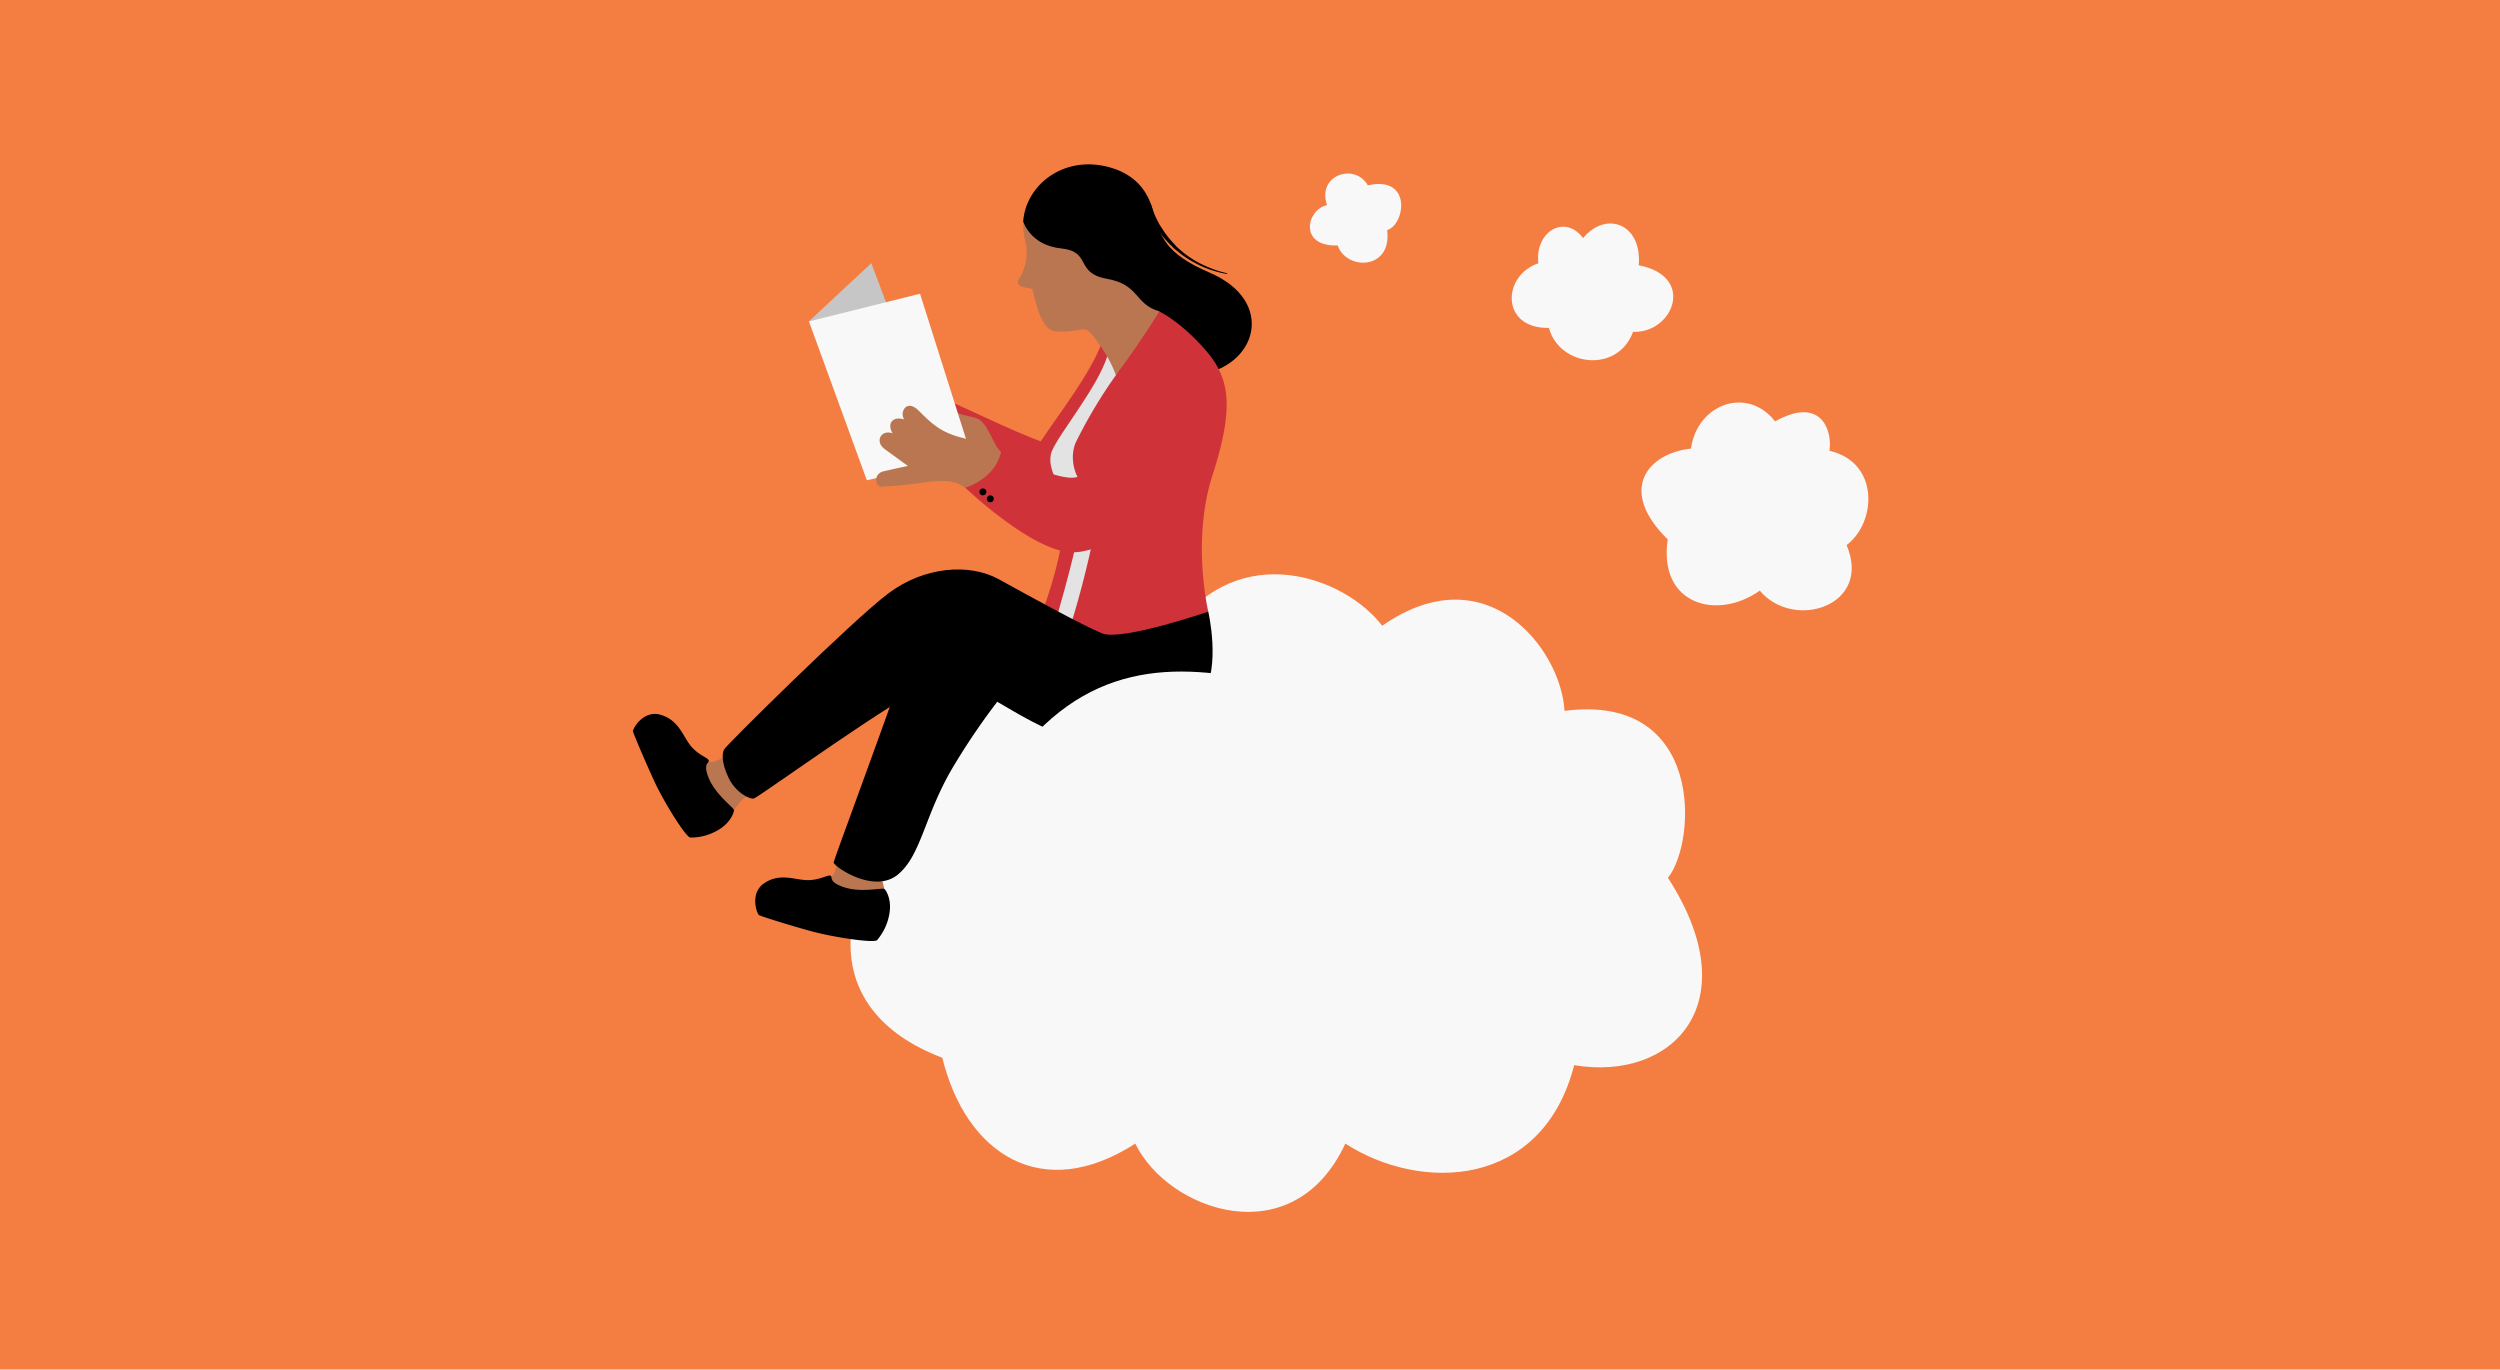 <svg xmlns="http://www.w3.org/2000/svg" width="575" height="315" viewBox="0 0 575 315"><defs><style>.a{fill:#f47d41;}.b{fill:#f8f8f8;}.c{opacity:0.2;}.d{fill:#cf3339;}.e{fill:#b97651;}.f{fill:#e3e3e3;}</style></defs><g transform="translate(-183 -130)"><rect class="a" width="575" height="315" transform="translate(183 130)"/><g transform="translate(328.602 167.882)"><path d="M205.861,19.1c1.65,5.634,2.618,9.56,12.974,14,15.251,6.544,11.04,21.624-2.788,23.559C202.162,58.593,200,24.165,200,24.165Z" transform="translate(-86.195 -8.264)"/><path class="b" d="M277.515,10.9c-2.39-7,6.43-9.788,9.389-4.552,10.243-2.333,8.593,9.048,4.439,10.3,1.2,9.162-9.333,9.389-11.381,3.528C270.8,20.458,272.906,11.809,277.515,10.9Z" transform="translate(-117.901 -1.599)"/><path class="b" d="M361.266,32.968c-.8-7.341,6.089-11.381,10.3-5.8,5.292-6.373,13.6-3.3,12.8,6.26,13.259,2.561,7.853,15.706-1.309,15.308-3.528,9.617-16.958,8.024-19.348-.91C352.616,48.105,352.844,35.814,361.266,32.968Z" transform="translate(-153.054 -10.296)"/><path class="b" d="M418.978,106.774c1.423-10.3,12.974-14.454,19.348-6.26,10.357-5.8,13.2,1.707,12.519,6.772,11.495,2.618,10.869,16.446,3.927,21.681,5.975,14.056-12.235,19.746-19.974,10.471-9.731,6.942-23.388,3.3-21.169-11.779C402.02,116.277,409.02,107.855,418.978,106.774Z" transform="translate(-175.656 -41.479)"/><path class="b" d="M210.192,177.44c24.014-16.73,41.143,5.349,41.939,19.576,32.152-4.154,30.445,30.046,23.787,38.411,18.665,28.851,1.024,46.89-21.567,43.078-7.341,28.453-35.281,29.25-52.638,18.039-12.007,25.835-40.858,15.421-48.313,0-21.4,13.828-38.923,2.5-44.386-19.746-29.193-11.04-23.559-37.273-10.243-50.077-6.26-30.957,19.462-37.956,31.241-38.753s17.641,10.812,32.493-9.845S201.542,166.116,210.192,177.44Z" transform="translate(-37.888 -71.401)"/><path class="b" d="M71.1,53.273,85.44,39.9l5.292,14.056Z" transform="translate(-30.646 -17.228)"/><path class="c" d="M71.1,53.273,85.44,39.9l5.292,14.056Z" transform="translate(-30.646 -17.228)"/><path class="d" d="M126.6,95c12.121,5.463,21.169,10.186,29.875,12.064,8.763,1.878,2.788,15.763,2.788,15.763l-28.851-14.283Z" transform="translate(-54.564 -40.973)"/><path class="e" d="M137.892,106.99c-1.821-1.48-2.9-6.658-5.52-7.682-2.618-.967-4.837-.4-7.853-3.813-2.959-3.357,2.333,10.186,2.333,10.186l12.633,8.991Z" transform="translate(-53.279 -40.955)"/><path class="d" d="M177.7,71.657c-2.731,7.341-9.276,15.592-14.283,23.1s4.666,14.909,5.235,17.925c.626,3.016-1.593,12.861-4.951,21.738s15.82,10.7,15.82,10.7l2.9-73.522H177.7Z" transform="translate(-69.811 -30.889)"/><path class="e" d="M24.614,240.238c3.357,1.2,4.382-.569,5.634-.74s8.991,7.455,5.861,8.65-3.244,4.211-6.032,5.349-8.877-7.341-8.877-7.341Z" transform="translate(-9.142 -103.242)"/><path class="e" d="M77.4,285.715c3.073-1.764,2.447-3.7,3.073-4.78.626-1.024,11.495-2.049,10.414,1.138-1.081,3.13,1.081,5.178.171,8.024-.91,2.9-11.381,1.992-11.381,1.992Z" transform="translate(-33.361 -120.665)"/><path class="f" d="M181.773,74.944c-2.219,7.17-10.983,17.641-12.747,21.852-1.707,4.211,3.187,10.129,3.187,10.129s3.983,1.707,2.959,8.081c-.967,6.317-5.634,22.136-5.634,22.136l7,2.9,15.08-19.917L191.447,71.7Z" transform="translate(-72.691 -30.932)"/><path class="b" d="M96.651,52.2,71.1,58.573,84.416,95.107l24.071-5.52Z" transform="translate(-30.646 -22.528)"/><path class="e" d="M118.728,116.393c-2.731-2.333-7.284-1.593-10.7-1.081-3.357.512-7.568.74-8.65.8s-2.049-2.959.74-3.585c2.731-.626,5.463-1.2,5.463-1.2s-3.13-2.219-5.406-3.926-.74-4.5,1.878-3.585c-1.252-1.992-.228-4.04,2.675-3.187-1.138-1.65.569-4.837,3.357-1.992,2.845,2.845,5.008,5.065,10.357,6.317,5.292,1.252,10.129,8.024,10.129,8.024l-7,4.78Z" transform="translate(-42.367 -42.05)"/><path class="d" d="M160.192,114.952c-4.211,1.536-17.641-5.8-17.641-5.8a10.287,10.287,0,0,1-2.731,4.951,13.788,13.788,0,0,1-5.52,3.357s13.771,13.2,23.161,14.739c9.389,1.593,24.469-12.576,24.469-12.576V100.1Z" transform="translate(-57.882 -43.171)"/><g transform="translate(88.52 -0.077)"><path class="e" d="M188.648,34.853c-.683-1.252-1.309-3.073-1.48-3.414a10.125,10.125,0,0,1-.512-4.666c.74-7.056,3.585-21.51-8.991-25.721S154.618,6.8,157.179,17.212a11.624,11.624,0,0,1-1.366,9.162c-1.309,2.219,3.016,1.821,3.13,2.447,1.2,5.122,2.5,9.276,5.235,9.56,4.837.455,6.544-1.423,8.081.341a40.082,40.082,0,0,1,3.813,5.406,28.5,28.5,0,0,1,2.049,4.382S190.412,38.039,188.648,34.853Z" transform="translate(-155.567 0.017)"/><path d="M157.7,13.055a10.849,10.849,0,0,1,6.487-.4c5.918,1.593,4.325,5.634,8.593,7.91,4.04,2.162,6.032.057,8.877,4.1s3.187,5.975,6.373,6.6a10.992,10.992,0,0,1-.569-4.666c.74-7.056,3.585-21.51-8.991-25.721C167.658-2.708,158.326,4.349,157.7,13.055Z" transform="translate(-156.486 0.077)"/></g><path class="d" d="M207.635,128.427s-3.87-16.389.967-31.355c5.235-16.275,3.87-22.705-1.935-29.193s-10.3-8.479-10.3-8.479-3.87,6.317-8.763,12.974a112.132,112.132,0,0,0-10.3,16.844c-2.39,4.723.683,13.088,6.658,11.267,6.032-1.821.4-5.122-2.333,8.82a226.369,226.369,0,0,1-6.829,26.006l11.609,5.292,16.047-5.292Z" transform="translate(-75.335 -25.631)"/><path d="M23.211,244.155c.057.4-.683,2.731-3.3,4.382a12.27,12.27,0,0,1-6.772,1.935c-1.024-.171-5.975-7.967-8.365-13.2S.165,226.742-.006,226.116s2.39-5.065,6.373-3.87,4.951,4.5,6.658,6.829,4.1,2.959,4.382,3.642-1.536.4.057,4.211C19.057,240.684,23.1,243.529,23.211,244.155Z" transform="translate(0 -95.721)"/><path d="M79.095,290.462c.341.228,1.65,2.276,1.2,5.349a12.482,12.482,0,0,1-2.9,6.43c-.8.683-9.958-.626-15.478-2.162s-11.04-3.3-11.609-3.585-2.276-5.121,1.2-7.4,6.6-.854,9.5-.683,4.894-1.2,5.634-1.024-.683,1.423,3.187,2.675C73.746,291.372,78.526,290.12,79.095,290.462Z" transform="translate(-21.285 -123.875)"/><path d="M147.926,173.359s2.9,12.462-1.2,19.063-19.4,14.113-32.493,9.276S92.158,187.073,84.7,189.691s-40.232,26.4-41.257,26.632c-1.024.285-4.325-1.423-5.918-4.894s-1.423-5.463-.967-6.373S65.982,175.465,74.29,169.2s18.722-7,25.437-3.3,19.291,10.641,23.787,12.462S147.926,173.359,147.926,173.359Z" transform="translate(-15.626 -70.564)"/><path d="M96.521,200.767c-7.739,21.852-15.308,42-15.421,42.85-.057.8,9.162,7.341,14.739,2.788s6.146-14.113,13.2-25.551a154.5,154.5,0,0,1,12.576-17.868L103.805,192.8Z" transform="translate(-34.955 -83.119)"/><path class="b" d="M151.5,227.044c17.356-24.811,38.639-24.3,59.58-19.576,20.884,4.723,8.081,17.641,8.081,17.641l-48.028,15.649Z" transform="translate(-65.294 -88.342)"/><path d="M157.7,17.268s1.593,5.463,8.707,6.2c7.113.683,3.073,5.691,10.584,7s6.317,5.861,12.007,7.455-.91-20.258-.91-20.258L173.008,9.7l-11.381,2.5Z" transform="translate(-67.966 -4.213)"/><path d="M208.491,15.765,209,17.188a14.821,14.821,0,0,0,.569,1.423l.683,1.366.171.341.228.341.4.626a25.481,25.481,0,0,0,1.821,2.5c.341.4.683.74,1.024,1.138.171.171.341.4.512.569l.569.512A22.555,22.555,0,0,0,220.1,29.48a25.676,25.676,0,0,0,5.861,2.106h0c.057,0,.114.057.057.114,0,.057-.057.114-.114.057a23.586,23.586,0,0,1-5.975-1.878,24.866,24.866,0,0,1-5.349-3.357l-.626-.512a5.365,5.365,0,0,1-.569-.569c-.4-.4-.8-.74-1.138-1.138a16.345,16.345,0,0,1-1.935-2.5l-.455-.683-.228-.341-.171-.341-.74-1.423a6.8,6.8,0,0,1-.626-1.48l-.626-1.48a.523.523,0,1,1,.967-.4c.057.057.057.057.057.114Z" transform="translate(-89.394 -6.637)"/><g transform="translate(79.662 74.456)"><circle cx="0.797" cy="0.797" r="0.797"/><circle cx="0.797" cy="0.797" r="0.797" transform="translate(1.707 1.593)"/></g></g></g></svg>